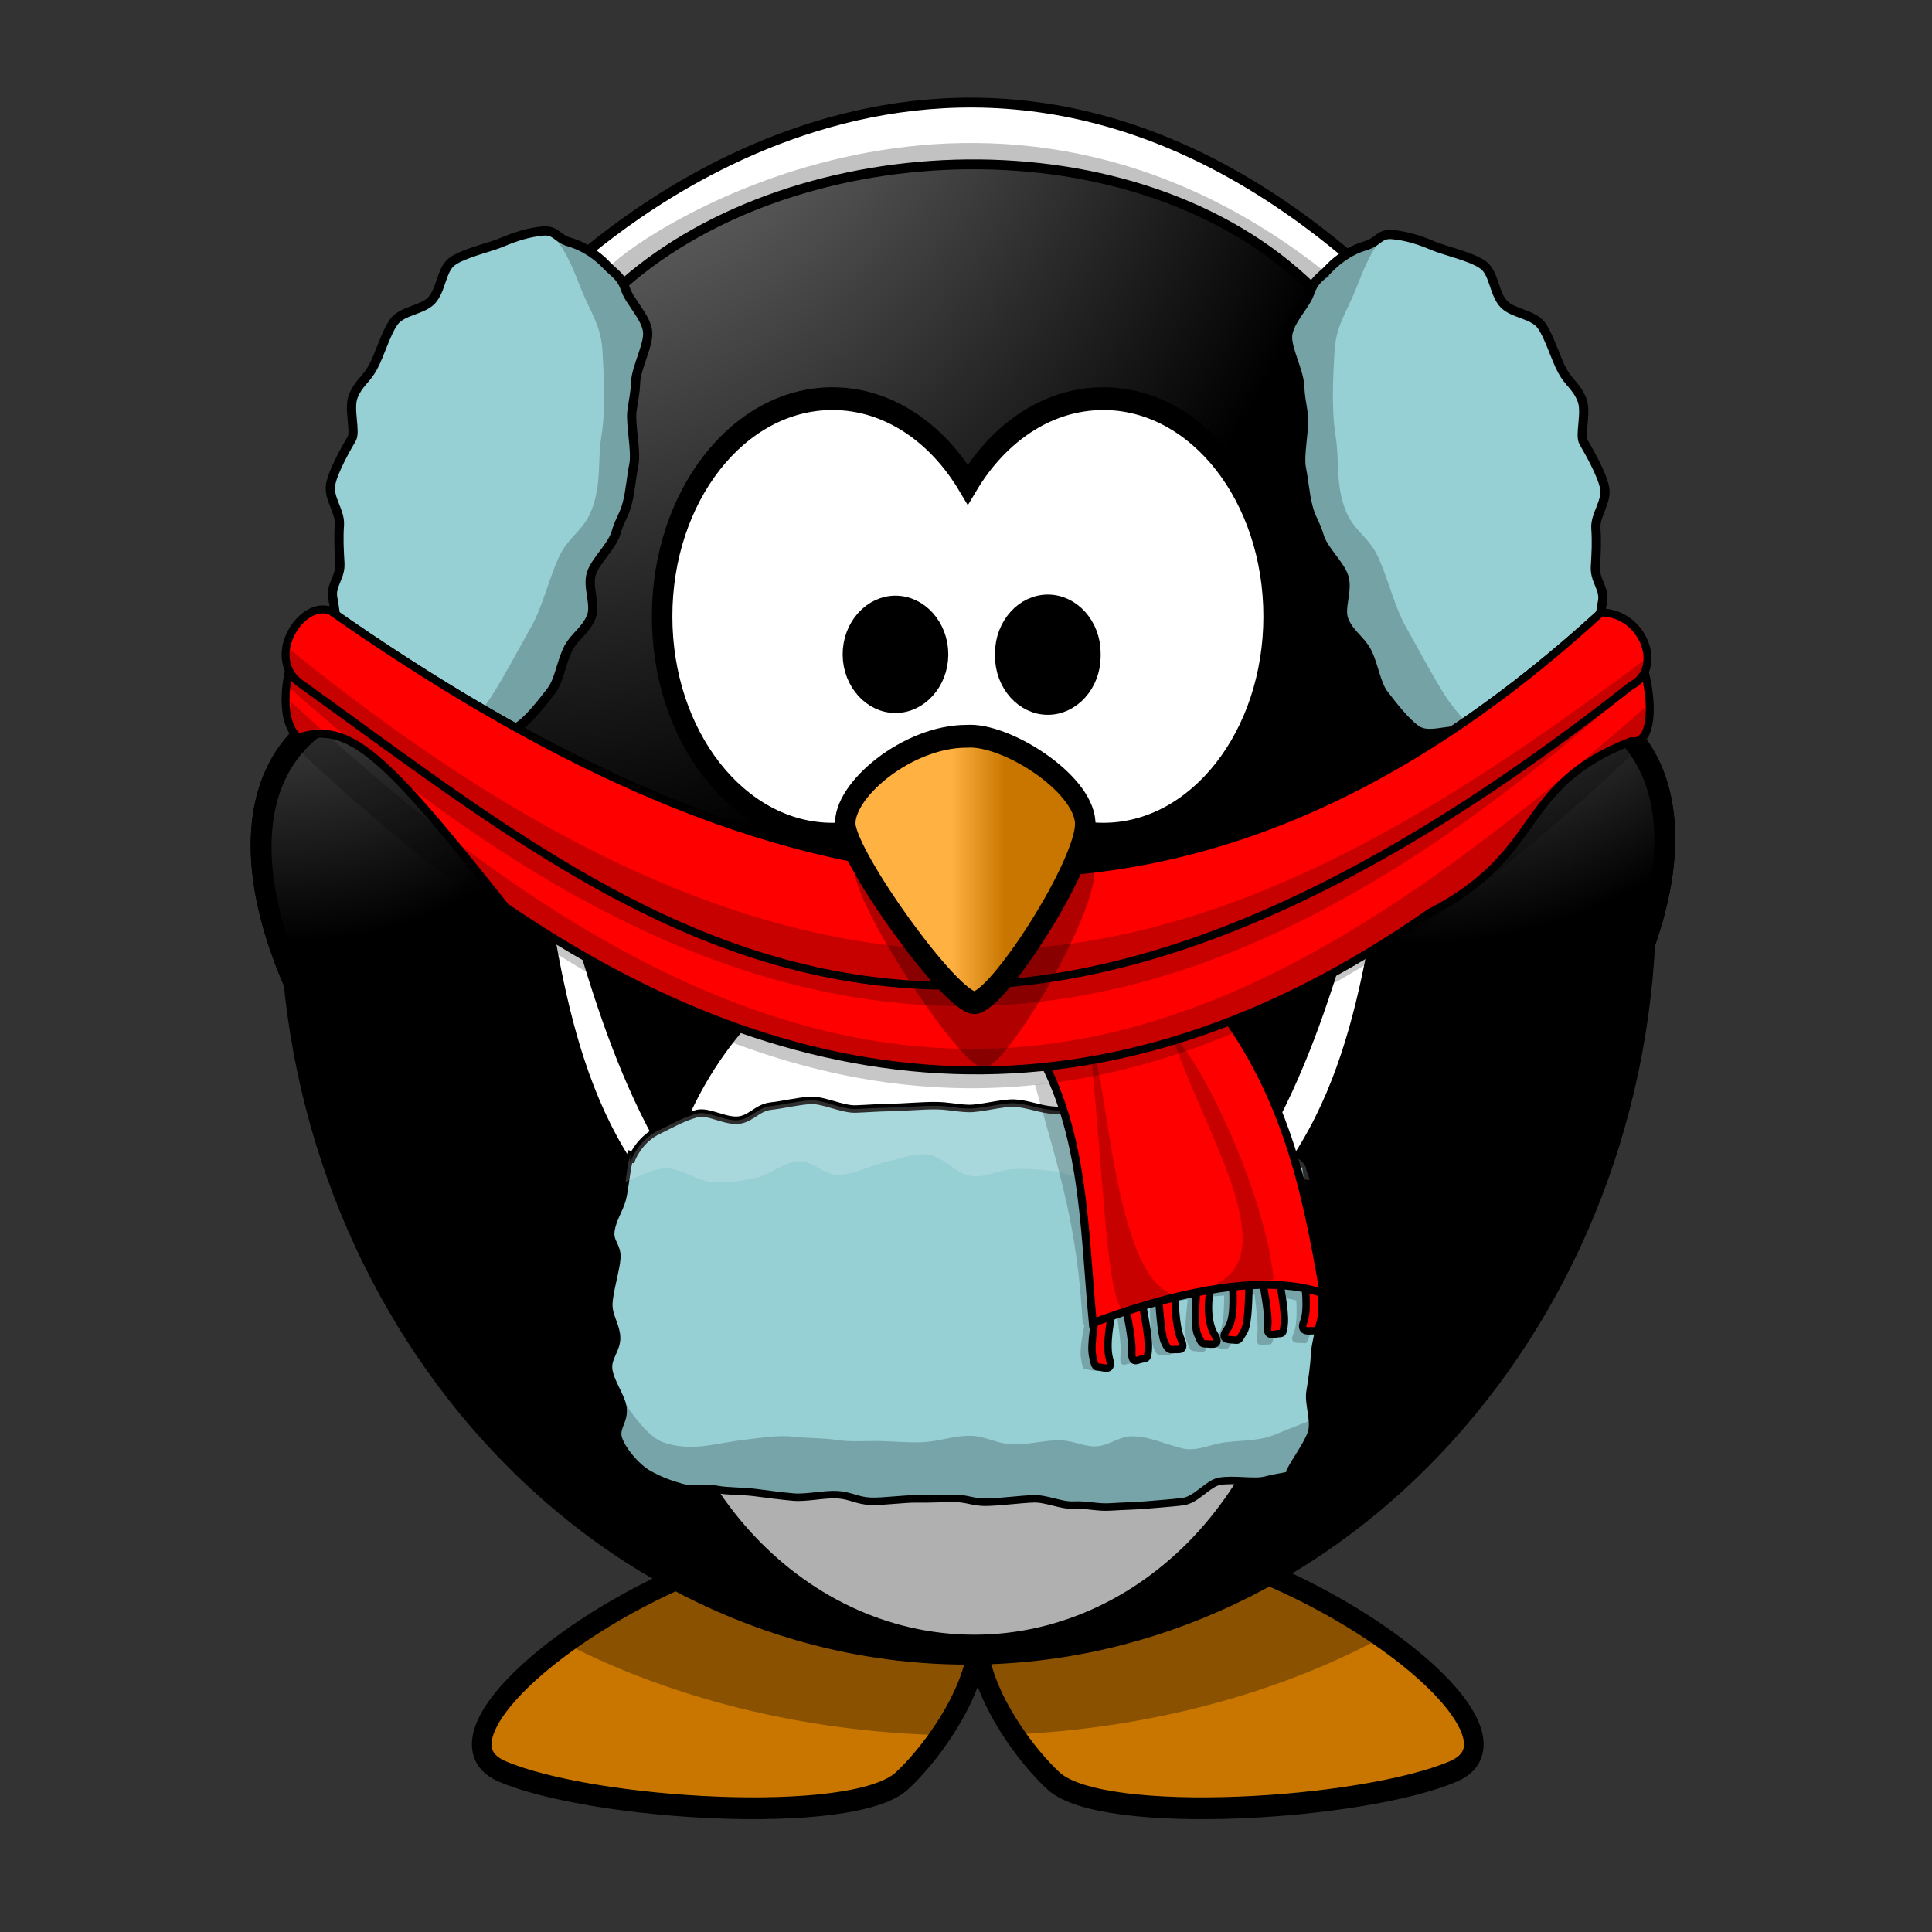 <?xml version="1.0" encoding="UTF-8" standalone="no"?>
<!DOCTYPE svg PUBLIC "-//W3C//DTD SVG 1.1//EN" "http://www.w3.org/Graphics/SVG/1.1/DTD/svg11.dtd">
<svg xmlns="http://www.w3.org/2000/svg" xmlns:xlink="http://www.w3.org/1999/xlink" xmlns:serif="http://www.serif.com/" width="400" height="400" viewBox="0 0 200 200" version="1.1" xml:space="preserve" style="fill-rule:evenodd;clip-rule:evenodd;">
    <rect x="0" y="0" width="200" height="200" fill="#333333" stroke="none"/>
    <g transform="matrix(0.823,0,0,0.823,-122.135,-587.938)">
        <g id="Ebene-1" serif:id="Ebene 1">
            <g id="g9642">
                <g id="g45484-1-04" transform="matrix(1.582,0,0,1.757,124.08,229.82)">
                    <path id="path3806-0-1-13" d="M81.781,385.54C66.114,387.16 48.144,399.83 55.286,402.6C62.429,405.36 83.159,406.52 87.076,403.29C89.089,401.63 92.69,397.48 93.114,393.59C93.539,397.48 97.13,401.63 99.142,403.29C103.06,406.52 123.8,405.36 130.94,402.6C138.09,399.83 120.12,387.16 104.45,385.54C96.38,386.32 93.478,389.03 93.114,392.14C92.751,389.03 89.849,386.32 81.781,385.54Z" style="fill:url(#_Radial1);stroke:black;stroke-width:1.56px;"/>
                    <path id="path3194-5-0-78" d="M81.784,385.55C74.094,386.34 65.856,389.8 60.299,393.44C68.716,397.33 79.008,399.73 90.164,400.01C91.594,398.13 92.874,395.82 93.117,393.59C93.358,395.8 94.608,398.08 96.019,399.96C106.99,399.49 117.07,396.98 125.27,393.01C119.74,389.53 111.84,386.31 104.45,385.55C96.382,386.32 93.48,389.04 93.117,392.15C92.753,389.04 89.852,386.32 81.784,385.55Z" style="fill-opacity:0.31;"/>
                </g>
                <g id="g45507-1-999" transform="matrix(1.582,0,0,1.757,124.08,229.82)">
                    <path id="path2385-16-4-450" d="M146.28,340.23C146.28,369.826 121.926,394.18 92.33,394.18C62.734,394.18 38.38,369.826 38.38,340.23C38.38,310.634 62.734,286.28 92.33,286.28C121.926,286.28 146.28,310.634 146.28,340.23Z" style="fill:url(#_Radial2);fill-rule:nonzero;stroke:black;stroke-width:1.56px;stroke-linecap:round;"/>
                    <path id="path3167-8-2-20" d="M118.99,367.2C118.991,367.293 118.992,367.387 118.992,367.48C118.992,381.827 107.186,393.633 92.839,393.633C78.491,393.633 66.685,381.827 66.685,367.48C66.685,367.387 66.686,367.293 66.687,367.2C66.686,367.107 66.685,367.013 66.685,366.92C66.685,352.573 78.491,340.767 92.839,340.767C107.186,340.767 118.992,352.573 118.992,366.92C118.992,367.013 118.991,367.107 118.99,367.2Z" style="fill:white;fill-rule:nonzero;stroke:black;stroke-width:1.63px;stroke-linecap:round;"/>
                    <path id="path2411-0-7-50" d="M144.15,325.23C144.26,326.63 144.32,328.04 144.32,329.47C144.32,359.25 120.19,382.66 90.415,382.66C65.84,382.66 45.052,366.96 38.549,344.47C40.719,372.27 63.974,394.17 92.323,394.17C122.1,394.17 146.28,370 146.28,340.22C146.28,335.02 145.53,329.99 144.15,325.23Z" style="fill-opacity:0.31;fill-rule:nonzero;"/>
                </g>
                <g id="g19610-49" transform="matrix(1.582,0,0,1.757,2187.2,785.52)">
                    <g id="g45492-7-22" transform="matrix(0.929,-0.333,0.412,0.929,-1439.1,-278.53)">
                        <path id="path3169-39-3-84" d="M51.639,328.16C67.316,333.8 47.024,358.84 63.962,380.69C67.093,384.72 45.106,381.37 37.333,358.99C29.774,337.23 36.964,323.95 51.639,328.16Z" style="fill:white;stroke:black;stroke-width:1.63px;"/>
                        <path id="path3793-56-2-70" d="M51.639,328.16C67.316,333.8 37.762,361.44 63.962,380.69C71.335,386.1 45.106,381.37 37.333,358.99C29.774,337.23 36.964,323.95 51.639,328.16Z" style="fill:url(#_Radial3);stroke:black;stroke-width:1.63px;"/>
                    </g>
                    <g id="g45488-4-38" transform="matrix(0.929,0.334,-0.412,0.929,-1159.3,-341.55)">
                        <path id="path3800-9-7-23" d="M135.69,328.16C120.02,333.8 140.31,358.84 123.37,380.69C120.24,384.72 142.22,381.37 150,358.99C157.56,337.23 150.37,323.95 135.69,328.16Z" style="fill:white;stroke:black;stroke-width:1.63px;"/>
                        <path id="path3802-9-1-34" d="M135.69,328.16C120.02,333.8 149.57,361.44 123.37,380.69C116,386.1 142.22,381.37 150,358.99C157.56,337.23 150.37,323.95 135.69,328.16Z" style="fill:url(#_Radial4);stroke:black;stroke-width:1.63px;"/>
                    </g>
                </g>
                <g id="g6580" transform="matrix(1,0,0,1,0.846,414.57)">
                    <path id="path3981-1" d="M219.66,332.9L225.93,335.55C247.87,316.24 290.64,314.53 312.63,336.05L318.86,333.4C268.12,288.76 223.66,329.82 219.66,332.9Z" style="fill:white;fill-rule:nonzero;stroke:black;stroke-width:1.24px;"/>
                    <path id="path6544" d="M189.15,360.74C188.83,362.51 190.36,364.11 190.25,365.82C190.13,367.62 190.21,368.94 190.31,370.65C190.41,372.46 189.09,373.4 189.42,375.07C189.78,376.86 189.85,379.15 190.46,380.72C191.13,382.43 191.96,383.95 192.91,385.34C193.95,386.85 196.89,389.04 198.23,390.08C199.63,391.17 199.51,390.91 201.21,391.41C203.09,391.95 205.66,391.55 207.28,391.34C209.03,391.11 211.33,392.21 212.82,391.17C214.16,390.24 215.76,388.2 216.92,386.68C217.91,385.39 218.18,382.99 219.07,381.31C219.84,379.85 221.23,379.12 221.93,377.4C222.56,375.84 221.37,373.64 221.96,371.9C222.5,370.29 224.54,368.54 225.05,366.79C225.53,365.11 226.05,364.72 226.47,363.06C226.89,361.35 226.95,359.94 227.28,358.27C227.63,356.54 226.82,353.17 227.05,351.5C227.29,349.72 227.43,349.52 227.51,347.86C227.59,346.04 229.17,343.19 229.02,341.57C228.85,339.72 226.77,337.78 226.26,336.26C225.66,334.51 224.94,334.32 223.8,333.12C222.64,331.91 221.01,330.79 219.21,330.27C217.51,329.78 217.53,328.71 215.77,328.88C214.07,329.05 212.39,329.56 210.72,330.28C209.17,330.95 205.89,331.63 204.41,332.72C203.05,333.72 203.08,336.3 201.82,337.62C200.64,338.85 198.13,338.86 197.08,340.33C196.09,341.72 195.32,344.44 194.46,346.03C193.64,347.54 192.68,347.97 192,349.63C191.36,351.23 192.34,354.07 191.79,355.01C191.24,355.94 189.45,359.04 189.15,360.74Z" style="fill:rgb(150,207,212);fill-rule:nonzero;stroke:black;stroke-width:1.16px;"/>
                    <path id="path3921-9" d="M349.39,361.18C349.71,362.95 348.18,364.55 348.29,366.26C348.41,368.06 348.33,369.39 348.23,371.09C348.13,372.9 349.45,373.85 349.12,375.51C348.76,377.3 348.69,379.59 348.07,381.16C347.41,382.87 346.58,384.4 345.63,385.79C344.59,387.29 341.65,389.49 340.31,390.53C338.91,391.62 339.03,391.36 337.32,391.85C335.45,392.39 332.88,392 331.26,391.78C329.51,391.55 327.2,392.66 325.71,391.62C324.37,390.69 322.77,388.65 321.61,387.13C320.62,385.84 320.35,383.43 319.47,381.76C318.7,380.29 317.31,379.57 316.61,377.84C315.98,376.29 317.16,374.09 316.58,372.34C316.04,370.74 313.99,368.99 313.49,367.23C313,365.56 312.49,365.17 312.07,363.5C311.65,361.8 311.59,360.39 311.25,358.72C310.91,356.98 311.72,353.61 311.49,351.95C311.25,350.17 311.11,349.97 311.03,348.31C310.94,346.49 309.37,343.64 309.52,342.01C309.69,340.16 311.76,338.23 312.28,336.71C312.88,334.96 313.6,334.77 314.74,333.57C315.9,332.36 317.53,331.24 319.32,330.72C321.03,330.22 321.01,329.15 322.77,329.33C324.47,329.49 326.14,330.01 327.82,330.73C329.37,331.39 332.65,332.07 334.13,333.16C335.49,334.16 335.46,336.75 336.72,338.07C337.9,339.3 340.4,339.3 341.46,340.78C342.45,342.17 343.21,344.89 344.08,346.47C344.9,347.98 345.86,348.41 346.53,350.08C347.18,351.67 346.2,354.52 346.75,355.45C347.3,356.38 349.09,359.49 349.39,361.18Z" style="fill:rgb(150,207,212);fill-rule:nonzero;stroke:black;stroke-width:1.16px;"/>
                    <path id="path6565" d="M216.5,328.91C218.74,330.93 219.69,333.8 220.79,336.5C221.9,339.19 223.15,340.83 223.34,343.95C223.52,347.08 223.75,351.25 223.22,354.56C222.7,357.87 223.21,360.1 222.19,363.35C221.18,366.6 219.08,367.1 217.78,370.05C216.48,373.01 215.76,376.2 214.39,378.62C213.03,381.04 210.12,386.46 208.9,388.1C207.68,389.73 206.58,390.92 205.72,391.53C206.29,391.47 206.83,391.4 207.28,391.34C209.04,391.11 211.32,392.23 212.81,391.19C214.15,390.25 215.78,388.2 216.94,386.69C217.93,385.39 218.18,382.99 219.06,381.31C219.83,379.85 221.24,379.13 221.94,377.41C222.57,375.85 221.38,373.65 221.97,371.91C222.51,370.3 224.56,368.53 225.06,366.78C225.55,365.11 226.05,364.73 226.47,363.06C226.89,361.36 226.95,359.95 227.28,358.28C227.63,356.54 226.8,353.17 227.03,351.5C227.27,349.72 227.42,349.53 227.5,347.88C227.59,346.05 229.18,343.19 229.03,341.56C228.86,339.71 226.77,337.77 226.25,336.25C225.65,334.5 224.95,334.32 223.81,333.12C222.66,331.91 221.01,330.8 219.22,330.28C217.8,329.87 217.55,329.07 216.5,328.91Z" style="fill-opacity:0.22;fill-rule:nonzero;"/>
                    <path id="path6546" d="M224.35,333.25L225.93,335.55C247.87,316.24 290.64,314.53 312.63,336.05L314.85,334.51C272.12,300.11 228.6,328.75 224.35,333.25Z" style="fill-opacity:0.24;fill-rule:nonzero;"/>
                    <path id="path6570" d="M322.26,328.91C320.02,330.93 319.07,333.8 317.97,336.5C316.86,339.19 315.61,340.83 315.42,343.95C315.24,347.08 315.01,351.25 315.54,354.56C316.06,357.87 315.55,360.1 316.57,363.35C317.58,366.6 319.68,367.1 320.98,370.05C322.28,373.01 323,376.2 324.37,378.62C325.73,381.04 328.64,386.46 329.86,388.1C331.08,389.73 332.18,390.92 333.04,391.53C332.47,391.47 331.93,391.4 331.48,391.34C329.72,391.11 327.44,392.23 325.95,391.19C324.61,390.25 322.98,388.2 321.82,386.69C320.83,385.39 320.58,382.99 319.7,381.31C318.93,379.85 317.52,379.13 316.82,377.41C316.19,375.85 317.38,373.65 316.79,371.91C316.25,370.3 314.2,368.53 313.7,366.78C313.21,365.11 312.71,364.73 312.29,363.06C311.87,361.36 311.81,359.95 311.48,358.28C311.13,356.54 311.96,353.17 311.73,351.5C311.49,349.72 311.34,349.53 311.26,347.88C311.17,346.05 309.58,343.19 309.73,341.56C309.9,339.71 311.99,337.77 312.51,336.25C313.11,334.5 313.81,334.32 314.95,333.12C316.1,331.91 317.75,330.8 319.54,330.28C320.96,329.87 321.21,329.07 322.26,328.91Z" style="fill-opacity:0.22;fill-rule:nonzero;"/>
                </g>
                <g id="g9540">
                    <path id="path6741" d="M227.89,859.26C227.23,860.48 227.09,863.67 226.67,865.23C226.29,866.6 225.47,867.66 225.24,869.21C225.04,870.65 226.08,871.08 225.99,872.62C225.9,874.09 224.98,877 224.98,878.51C224.98,880.01 225.89,881.08 225.96,882.56C226.03,884.09 224.82,885.09 224.95,886.54C225.08,888.1 226.58,890.05 226.76,891.45C226.96,893.09 225.9,893.79 226.13,895.1C226.39,896.41 228.3,898.9 230.12,899.88C231.34,900.53 232.35,900.96 234.13,901.47C235.55,901.87 236.82,901.4 238.54,901.72C240.04,902 241.69,901.9 243.37,902.12C244.92,902.32 246.52,902.54 248.19,902.69C249.75,902.84 252.12,902.29 253.77,902.39C255.36,902.49 256.25,903.15 257.89,903.22C259.49,903.28 262.12,902.89 263.75,902.92C265.36,902.95 266.8,902.85 268.42,902.85C270.04,902.85 270.84,903.37 272.45,903.34C274.08,903.32 276.79,902.96 278.39,902.91C280.03,902.85 281.86,903.78 283.45,903.7C285.1,903.62 286.5,904.04 288.07,903.93C289.74,903.82 291.22,903.81 292.78,903.67C294.46,903.52 295.63,903.45 297.15,903.27C298.88,903.07 300.35,900.94 301.82,900.7C303.65,900.4 306.21,900.91 307.53,900.57C310.17,899.9 310.73,900.2 310.68,899.43C311.4,898.02 312.89,896.04 313.36,894.61C313.85,893.13 312.92,890.89 313.19,889.38C313.45,887.87 313.69,886.16 313.77,884.61C313.85,883.1 314.59,881.14 314.54,879.57C314.49,878.06 313.82,878.31 313.68,876.74C313.54,875.24 313.67,871.91 313.48,870.35C313.3,868.85 313.82,867.82 313.62,866.26C313.42,864.77 312.86,862.79 312.66,861.23C312.25,860.09 310.25,859.26 308.33,858.31C307.08,857.69 306.73,857.91 304.96,857.37C303.53,856.94 300.55,856.33 298.84,855.96C297.33,855.63 296.06,854.58 294.38,854.29C292.83,854.03 292.28,854.64 290.62,854.42C289.04,854.21 287.35,854.46 285.7,854.29C284.11,854.12 282.41,854.15 280.77,854.02C279.16,853.89 277.67,853.23 276.03,853.14C274.42,853.06 271.8,853.86 270.17,853.81C268.54,853.75 267.72,853.47 266.1,853.46C264.46,853.44 261.99,853.67 260.37,853.69C258.72,853.72 257.64,853.82 256.04,853.88C254.38,853.95 251.89,852.68 250.3,852.79C248.63,852.91 246.94,853.34 245.39,853.51C243.69,853.7 242.97,855 241.45,855.26C239.72,855.54 237.53,854.07 236.09,854.45C234.29,854.91 232.45,855.99 231.19,856.59C229.28,857.49 228.1,859.33 227.71,860.55L227.62,860.05" style="fill:rgb(150,207,212);fill-rule:nonzero;stroke:black;stroke-width:0.94px;"/>
                    <g id="path9535" transform="matrix(1,0,0,1,0,414.57)">
                        <path d="M226.59,475.66C226.66,475.88 226.73,476.68 226.75,476.88C226.96,478.51 225.9,479.23 226.12,480.53C226.39,481.85 228.31,484.34 230.12,485.31C231.34,485.96 232.35,486.4 234.12,486.91C235.55,487.31 236.81,486.83 238.53,487.16C240.03,487.44 241.69,487.34 243.38,487.56C244.92,487.76 246.52,487.97 248.19,488.12C249.76,488.27 252.13,487.71 253.78,487.81C255.37,487.91 256.27,488.59 257.91,488.66C259.5,488.72 262.12,488.31 263.75,488.34C265.36,488.37 266.79,488.28 268.41,488.28C270.03,488.28 270.83,488.81 272.44,488.78C274.07,488.75 276.8,488.4 278.41,488.34C280.04,488.29 281.85,489.2 283.44,489.12C285.09,489.04 286.49,489.48 288.06,489.38C289.73,489.26 291.23,489.23 292.78,489.09C294.47,488.94 295.64,488.9 297.16,488.72C298.89,488.51 300.35,486.36 301.81,486.12C303.65,485.83 306.21,486.34 307.53,486C310.17,485.33 310.73,485.65 310.69,484.88C311.41,483.46 312.9,481.46 313.38,480.03C313.53,479.55 313.52,478.99 313.47,478.41C313.47,478.41 310.55,479.51 309.12,480.13C306.92,481.09 305,480.95 302.61,481.22C300.77,481.43 298.99,482.42 297.18,482.01C295.01,481.51 292.9,480.43 290.67,480.48C289.16,480.52 287.83,481.66 286.32,481.74C284.85,481.82 283.44,481.06 281.97,480.99C279.8,480.89 277.63,481.63 275.46,481.48C273.82,481.36 272.29,480.49 270.65,480.42C268.62,480.33 266.63,481.1 264.6,481.21C262.79,481.31 260.98,481.12 259.17,481.08C257.36,481.03 255.53,481.22 253.74,480.95C251.93,480.67 250.1,480.74 248.28,480.53C246.33,480.31 244.34,480.66 242.39,480.87C240.67,481.05 238.98,481.43 237.27,481.66C235.36,481.91 233.52,481.86 231.71,481.19C229.36,480.31 226.59,475.66 226.59,475.66Z" style="fill-opacity:0.21;fill-rule:nonzero;"/>
                    </g>
                    <g id="path9637" transform="matrix(1,0,0,1,0,414.57)">
                        <path d="M250.31,438.22C248.63,438.34 246.93,438.77 245.38,438.94C243.68,439.13 242.96,440.44 241.44,440.69C239.71,440.97 237.54,439.5 236.09,439.88C234.3,440.34 232.45,441.44 231.19,442.03C229.28,442.93 228.11,444.75 227.72,445.97L227.62,445.5L227.88,444.69C227.41,445.54 227.31,446.95 227.08,448.51C227.08,448.51 230.35,446.81 232.13,446.78C234.12,446.74 235.86,448.28 237.83,448.48C239.77,448.67 241.75,448.37 243.64,447.92C245.51,447.49 247.1,445.87 249.02,445.87C250.63,445.87 251.93,447.48 253.54,447.57C255.72,447.69 257.75,446.39 259.89,445.95C261.66,445.57 263.47,444.79 265.26,445.07C267.21,445.37 268.59,447.44 270.54,447.74C272.3,448.01 274.03,446.96 275.81,446.87C277.6,446.77 279.41,446.92 281.19,447.17C282.9,447.42 284.51,448.3 286.24,448.34C288.18,448.37 290.01,447.37 291.94,447.25C293.7,447.13 295.48,447.25 297.22,447.55C299.28,447.92 301.14,449.39 303.24,449.36C304.75,449.34 306.05,448.15 307.55,447.95C309.4,447.71 313.14,448.26 313.14,448.26C312.99,447.56 312.73,447.28 312.66,446.66C312.24,445.52 310.26,444.7 308.34,443.75C307.09,443.13 306.74,443.35 304.97,442.81C303.54,442.38 300.55,441.78 298.84,441.41C297.34,441.07 296.06,440 294.38,439.72C292.83,439.46 292.29,440.06 290.62,439.84C289.05,439.64 287.34,439.89 285.69,439.72C284.1,439.56 282.43,439.56 280.78,439.44C279.17,439.31 277.67,438.68 276.03,438.59C274.41,438.51 271.79,439.3 270.16,439.25C268.53,439.2 267.71,438.92 266.09,438.91C264.45,438.89 261.99,439.1 260.38,439.13C258.72,439.15 257.63,439.25 256.03,439.31C254.37,439.38 251.89,438.11 250.31,438.22Z" style="fill:white;fill-opacity:0.18;fill-rule:nonzero;"/>
                    </g>
                </g>
                <path id="rect3039-4" d="M278.58,850.82C281.88,862.59 283.91,868.74 284.6,881.05C284.68,881.03 284.75,880.99 284.82,880.97C284.49,882.65 284.2,884.29 284.37,885.26C284.64,886.79 284.67,886.55 285.25,886.65C285.83,886.75 286.84,887.26 286.45,885.61C286.16,884.35 286.5,882.24 286.98,880.29C287.64,880.09 288.26,879.92 288.89,879.75C289.16,881.63 289.45,883.59 289.34,884.84C289.19,886.54 289.93,885.98 290.51,885.89C291.09,885.81 291.29,886 291.42,884.5C291.51,883.34 291.26,881.23 290.98,879.22C291.68,879.04 292.37,878.87 293.03,878.72C293.08,880.82 293.2,883.06 293.45,883.75C293.79,884.67 294.01,884.92 294.59,884.86C295.18,884.81 296.19,885.28 295.56,883.53C295.09,882.23 295.02,880.19 295.05,878.29C296.01,878.1 296.93,877.95 297.8,877.82C297.56,879.88 297.35,882.22 297.68,883.07C298.11,884.19 298.1,884.31 298.68,884.34C299.27,884.36 300.7,884.84 299.8,883.17C299.1,881.86 299.03,879.56 299.56,877.59C300.58,877.46 301.49,877.4 302.39,877.34C302.35,879.37 302.34,881.54 301.45,882.62C300.31,884.02 301.72,883.93 302.29,884.04C302.87,884.14 302.84,884.05 303.53,883C304.12,882.12 304.25,879.54 304.43,877.25C305.04,877.24 305.66,877.22 306.21,877.24C306.46,879.25 306.72,881.36 306.53,882.42C306.29,883.82 307.12,883.57 307.7,883.51C308.28,883.44 308.46,883.75 308.64,882.14C308.77,881.03 308.57,879.24 308.36,877.44C309.61,877.57 310.65,877.75 311.46,877.96C311.55,879.66 311.49,881.27 311.11,882.1C310.51,883.42 311.57,883.31 312.15,883.31C312.74,883.3 312.73,883.69 313.21,882.07C313.46,881.23 313.51,879.97 313.47,878.61C314.26,878.92 314.28,878.94 313.68,877.97C312.08,865.3 310.04,857.68 301.4,845.85C290.14,845.68 289.1,849.81 278.58,850.82Z" style="fill-opacity:0.21;fill-rule:nonzero;"/>
                <g id="g3904" transform="matrix(1,0,0,1,0,414.57)">
                    <g id="g3099" transform="matrix(1,0,0,1,2.448,-0.668)">
                        <path id="rect3039" d="M285.22,462.94C285.8,463.02 286.33,463.64 286.16,464.29C285.54,466.59 285.04,469.74 285.5,471.37C285.96,473 284.92,472.53 284.33,472.46C283.75,472.38 283.73,472.62 283.4,471.11C283.06,469.6 283.72,466.39 284.05,464.03C284.12,463.35 284.64,462.87 285.22,462.94Z" style="fill:rgb(255,0,0);fill-rule:nonzero;stroke:black;stroke-width:0.93px;"/>
                        <path id="rect3043" d="M288.14,462C288.72,461.89 289.24,462.34 289.36,463C289.8,465.34 290.46,468.51 290.4,470.02C290.35,471.53 290.12,471.32 289.54,471.44C288.96,471.55 288.25,472.14 288.32,470.44C288.39,468.73 287.67,465.73 287.28,463.42C287.18,462.75 287.56,462.12 288.14,462Z" style="fill:rgb(255,0,0);fill-rule:nonzero;stroke:black;stroke-width:0.93px;"/>
                        <path id="rect3045" d="M292.53,460.75C293.11,460.66 293.7,461.13 293.71,461.81C293.74,464.09 293.77,467.16 294.48,468.87C295.2,470.58 294.15,470.15 293.57,470.24C292.98,470.32 292.77,470.08 292.38,469.18C292,468.27 291.71,464.49 291.62,462.11C291.54,461.44 291.95,460.83 292.53,460.75Z" style="fill:rgb(255,0,0);fill-rule:nonzero;stroke:black;stroke-width:0.93px;"/>
                        <path id="rect3047" d="M297.64,459.95C298.23,459.95 298.98,460.56 298.7,461.18C297.71,463.37 297.72,466.68 298.7,468.3C299.67,469.92 298.23,469.52 297.64,469.52C297.05,469.52 297.07,469.4 296.58,468.3C296.1,467.2 296.42,463.44 296.58,461.18C296.63,460.5 297.05,459.95 297.64,459.95Z" style="fill:rgb(255,0,0);fill-rule:nonzero;stroke:black;stroke-width:0.93px;"/>
                        <path id="rect3049" d="M302.18,459.53C302.76,459.61 303.14,460.21 303.11,460.88C303,463.36 303.06,466.88 302.42,467.96C301.77,469.04 301.83,469.11 301.25,469.04C300.67,468.96 299.24,469.13 300.32,467.68C301.4,466.23 300.96,462.97 301.01,460.61C301.08,459.93 301.6,459.45 302.18,459.53Z" style="fill:rgb(255,0,0);fill-rule:nonzero;stroke:black;stroke-width:0.93px;"/>
                        <path id="rect3053" d="M305.43,458.78C306.01,458.69 306.53,459.15 306.62,459.82C306.96,462.15 307.61,465.25 307.5,466.87C307.39,468.48 307.18,468.16 306.6,468.25C306.02,468.35 305.23,468.63 305.41,467.22C305.58,465.8 304.9,462.54 304.53,460.17C304.45,459.5 304.85,458.88 305.43,458.78Z" style="fill:rgb(255,0,0);fill-rule:nonzero;stroke:black;stroke-width:0.93px;"/>
                        <path id="rect3051" d="M310.67,458.31C311.26,458.28 311.71,458.8 311.78,459.48C312.02,461.82 312.47,464.96 312.07,466.59C311.66,468.22 311.64,467.84 311.06,467.87C310.47,467.9 309.42,468.05 309.95,466.7C310.49,465.36 310.24,462.12 309.67,459.59C309.64,458.91 310.09,458.34 310.67,458.31Z" style="fill:rgb(255,0,0);fill-rule:nonzero;stroke:black;stroke-width:0.93px;"/>
                        <path id="path3035" d="M275.62,431.28C282.42,441.89 282.25,454.59 283.41,466.89C309.49,457.13 314.64,465.84 312.34,462.44C310.15,449.86 307.51,437.36 298.32,425.94L275.62,431.28Z" style="fill:rgb(255,0,0);fill-rule:nonzero;stroke:black;stroke-width:1px;"/>
                    </g>
                    <path id="path3033" d="M189.95,376.63C241.3,412.52 293.74,428.19 349.8,376.85C355.2,376.93 358.33,393.88 353.59,393.04C338.95,398.78 342.97,407.01 328.26,414.62C287.02,443.37 248.62,438.87 211.97,413.89C196.67,394.58 192.28,390.5 185.93,392.6C181.88,389.26 186.34,375.3 189.95,376.63Z" style="fill:rgb(255,0,0);fill-rule:nonzero;stroke:black;stroke-width:1px;"/>
                    <path id="path3109" d="M189.95,376.63C241.3,412.52 293.74,428.19 349.8,376.85C355.2,376.93 357.69,383.99 353.59,386.04C268.84,452.84 229.65,416.91 185.93,385.6C181.88,382.26 186.34,375.3 189.95,376.63Z" style="fill:rgb(255,0,0);fill-rule:nonzero;stroke:black;stroke-width:1px;"/>
                    <path id="path3111-6" d="M184.89,381.51C185.13,381.94 183.67,384.27 184.47,386.03C246.49,441.12 295.81,438.79 354.87,385.15C355.57,383.32 355.71,383.69 355.5,382.62C303.88,421.4 258.6,441.32 184.89,381.51Z" style="fill-opacity:0.22;fill-rule:nonzero;"/>
                    <path id="path3881" d="M184.89,387.96C185.13,388.4 184.56,391.84 185.36,393.6C248.6,453.27 297.43,449.09 355.76,392.71C356.46,390.88 355.48,389.92 355.27,388.85C303.8,433.82 259.02,457.45 184.89,387.96Z" style="fill-opacity:0.22;fill-rule:nonzero;"/>
                    <path id="path3883" d="M295.94,430.41C298.01,430.73 307.24,448.17 308.61,460.7C306.44,461.4 303.93,461.43 301.35,461.31C309.95,457.32 299.73,441.91 295.94,430.41Z" style="fill-opacity:0.22;fill-rule:nonzero;"/>
                    <path id="path3902-0" d="M285.64,432.34C287.65,432.68 288.24,461.53 296.5,462.76C294.33,463.46 292.08,464.65 289.5,464.53C287.65,461.63 287.5,452.45 285.64,432.34Z" style="fill-opacity:0.22;fill-rule:nonzero;"/>
                </g>
                <g id="g45496-5-49" transform="matrix(1.582,0,0,1.757,124.57,229.82)">
                    <path id="path2387-0-6-728" d="M81.252,304.33C73.779,304.33 67.709,311.31 67.709,319.92C67.709,328.52 73.779,335.51 81.252,335.51C85.643,335.51 89.541,333.09 92.015,329.36C94.488,333.09 98.394,335.51 102.79,335.51C110.26,335.51 116.33,328.52 116.33,319.92C116.33,311.31 110.26,304.33 102.79,304.33C98.395,304.33 94.489,306.74 92.015,310.48C89.541,306.74 85.643,304.33 81.252,304.33Z" style="fill:white;fill-rule:nonzero;stroke:black;stroke-width:1.63px;stroke-linecap:round;"/>
                    <path id="path3393-6-2-93" d="M92.662,331.22C87.944,331.22 82.816,335.51 83.021,338.23C83.226,340.94 91.431,352.25 93.277,352.25C95.124,352.25 102.3,341.17 102.1,338C101.89,334.83 95.739,330.99 92.662,331.22Z" style="fill-opacity:0.31;"/>
                    <path id="path2391-7-0-243" d="M91.917,328.5C87.2,328.5 82.071,332.39 82.277,334.86C82.482,337.32 90.687,347.57 92.533,347.57C94.379,347.57 101.56,337.52 101.35,334.65C101.15,331.78 94.994,328.29 91.917,328.5Z" style="fill:url(#_Linear5);stroke:black;stroke-width:1.63px;"/>
                    <path id="path3163-3-7-64" d="M89.648,322.66C89.634,324.507 88.11,326.019 86.263,326.019C84.417,326.019 82.893,324.507 82.879,322.66C82.879,322.651 82.879,322.643 82.879,322.634C82.879,320.777 84.407,319.249 86.263,319.249C88.12,319.249 89.648,320.777 89.648,322.634C89.648,322.643 89.648,322.651 89.648,322.66Z" style="fill-rule:nonzero;stroke:black;stroke-width:1.63px;stroke-linecap:round;"/>
                    <path id="path3165-6-9-08" d="M101.76,322.66C101.761,322.695 101.762,322.729 101.762,322.764C101.762,324.621 100.234,326.149 98.377,326.149C96.52,326.149 94.992,324.621 94.992,322.764C94.992,322.729 94.993,322.695 94.994,322.66C94.993,322.625 94.992,322.591 94.992,322.556C94.992,320.699 96.52,319.171 98.377,319.171C100.234,319.171 101.762,320.699 101.762,322.556C101.762,322.591 101.761,322.625 101.76,322.66Z" style="fill-rule:nonzero;stroke:black;stroke-width:1.63px;stroke-linecap:round;"/>
                </g>
            </g>
        </g>
    </g>
    <defs>
        <radialGradient id="_Radial1" cx="0" cy="0" r="1" gradientUnits="userSpaceOnUse" gradientTransform="matrix(-0,34.554,-75.275,0,107.14,76.718)"><stop offset="0" style="stop-color:rgb(255,177,66);stop-opacity:1"/><stop offset="0.89" style="stop-color:rgb(255,177,65);stop-opacity:1"/><stop offset="1" style="stop-color:rgb(200,118,0);stop-opacity:1"/></radialGradient>
        <radialGradient id="_Radial2" cx="0" cy="0" r="1" gradientUnits="userSpaceOnUse" gradientTransform="matrix(0,-80.796,72.369,-0,56.832,256.992)"><stop offset="0" style="stop-color:rgb(165,165,165);stop-opacity:1"/><stop offset="1" style="stop-color:black;stop-opacity:1"/></radialGradient>
        <radialGradient id="_Radial3" cx="0" cy="0" r="1" gradientUnits="userSpaceOnUse" gradientTransform="matrix(0,-44.057,39.133,0,46.399,299.403)"><stop offset="0" style="stop-color:rgb(165,165,165);stop-opacity:1"/><stop offset="1" style="stop-color:black;stop-opacity:1"/></radialGradient>
        <radialGradient id="_Radial4" cx="0" cy="0" r="1" gradientUnits="userSpaceOnUse" gradientTransform="matrix(0,-44.057,-39.133,0,124.289,305.953)"><stop offset="0" style="stop-color:rgb(165,165,165);stop-opacity:1"/><stop offset="1" style="stop-color:black;stop-opacity:1"/></radialGradient>
        <linearGradient id="_Linear5" x1="0" y1="0" x2="1" y2="0" gradientUnits="userSpaceOnUse" gradientTransform="matrix(4.311,0,0,4.311,90.687,340.6)"><stop offset="0" style="stop-color:rgb(255,177,66);stop-opacity:1"/><stop offset="1" style="stop-color:rgb(200,118,0);stop-opacity:1"/></linearGradient>
    </defs>
</svg>
